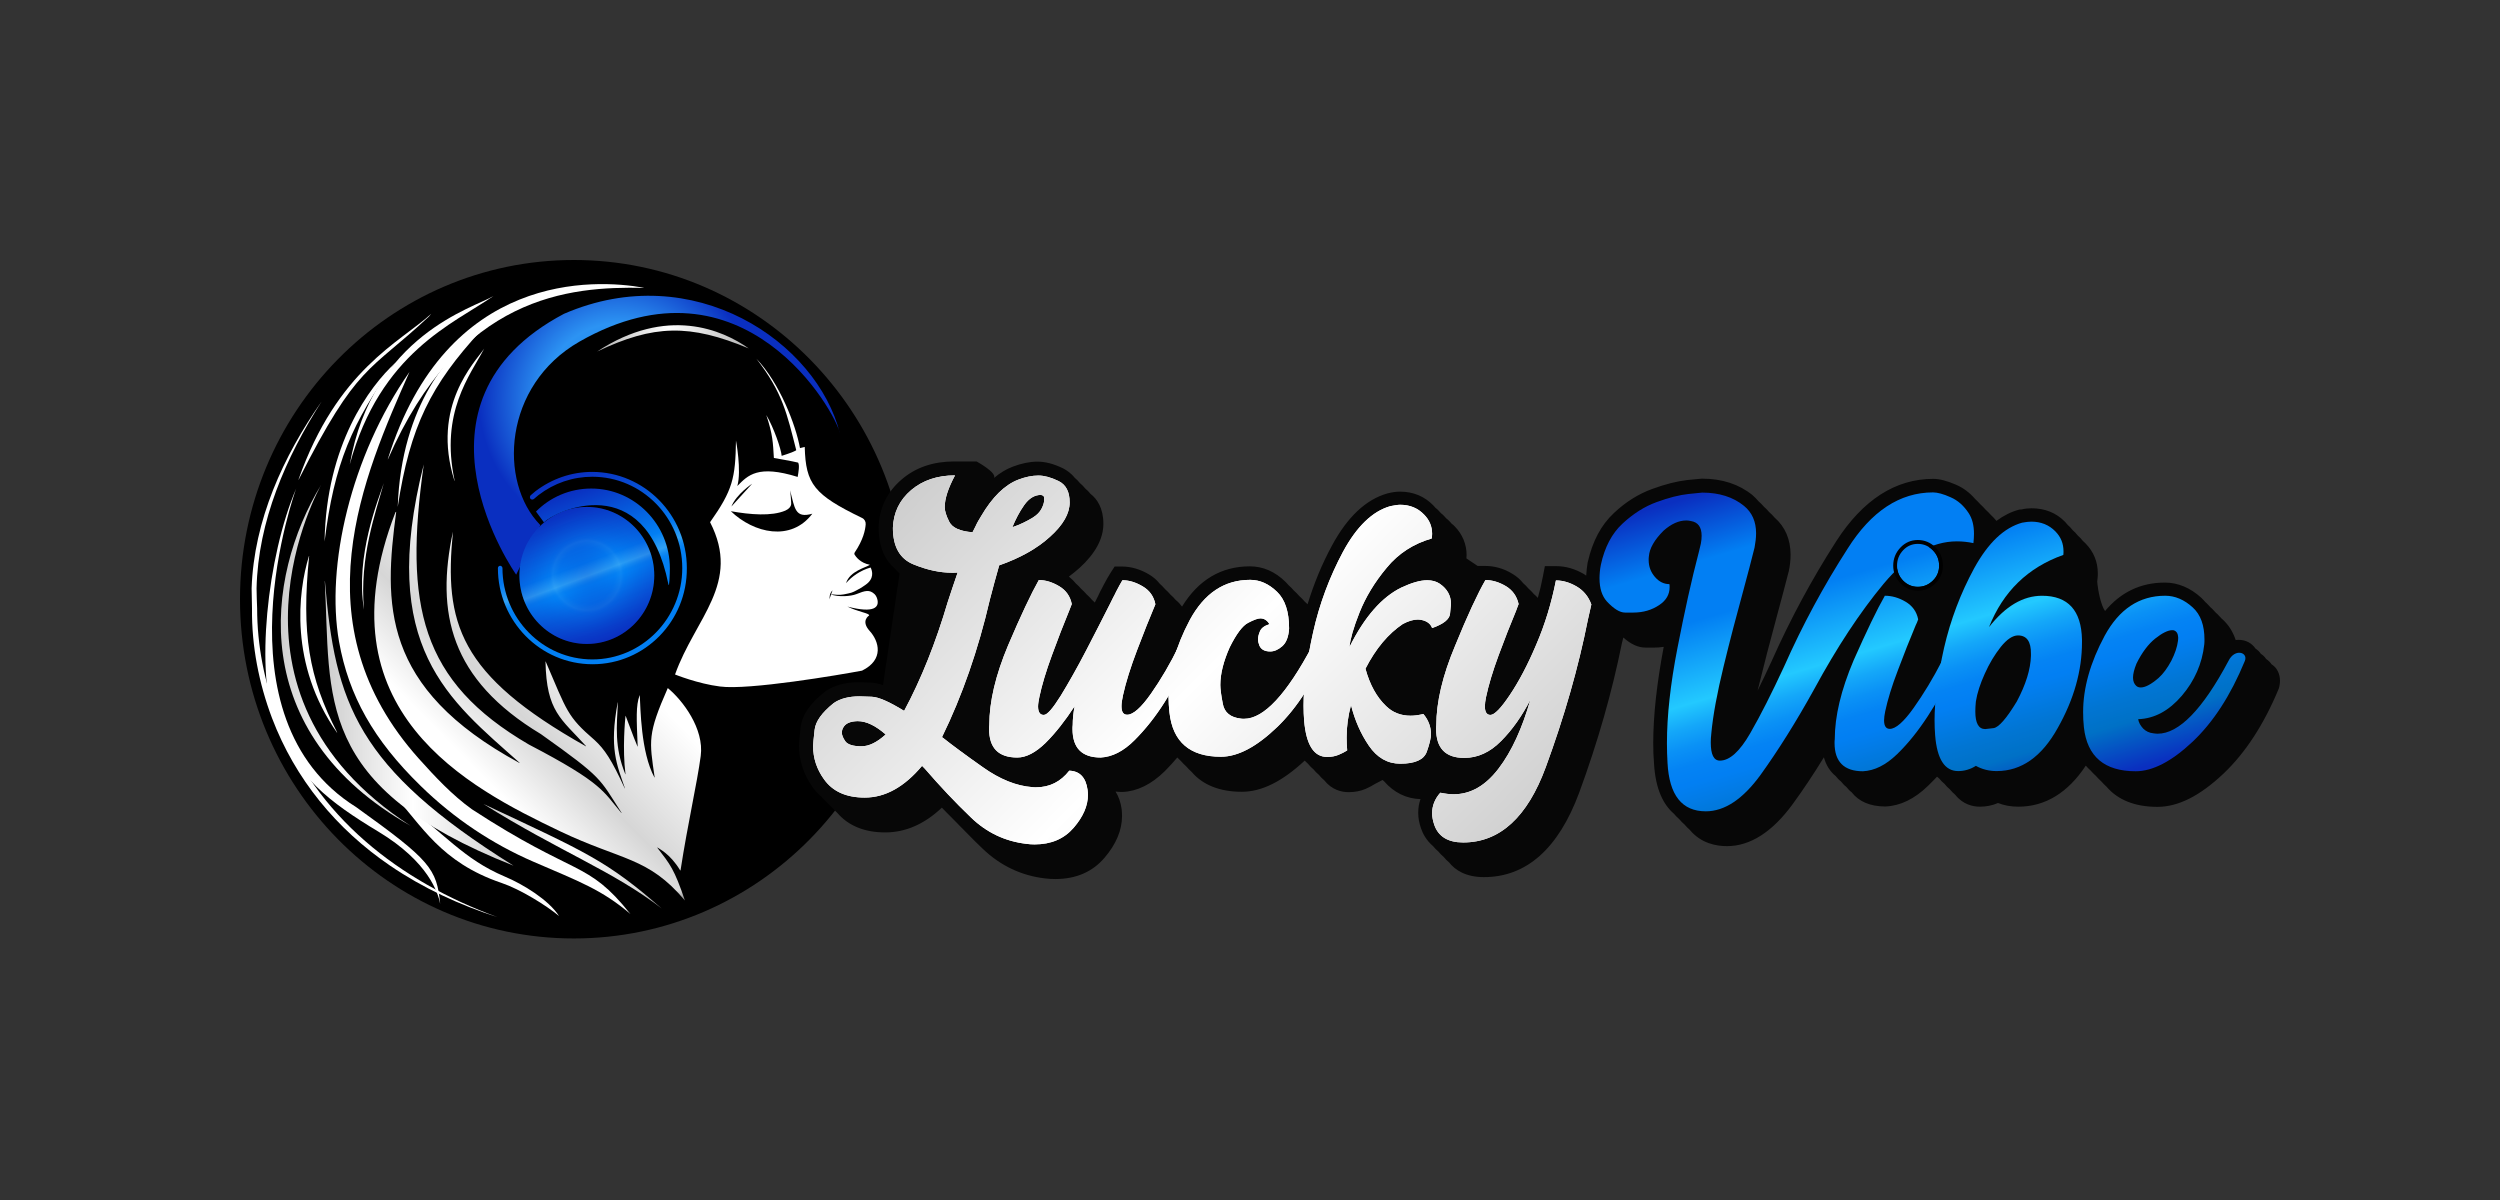 <?xml version="1.0" encoding="UTF-8"?>
<svg xmlns="http://www.w3.org/2000/svg" width="125" height="60" viewBox="0 0 125 60" fill="none">
  <rect x="0" y="0" width="125" height="60" fill="#333333" stroke="none"/>
  <path d="M28.694 46.923C37.914 46.923 45.389 39.329 45.389 29.962C45.389 20.594 37.914 13 28.694 13C19.474 13 12 20.594 12 29.962C12 39.329 19.474 46.923 28.694 46.923Z" fill="black"></path>
  <mask id="mask0_1817_7976" style="mask-type:luminance" maskUnits="userSpaceOnUse" x="12" y="13" width="33" height="34">
    <path d="M28.551 46.274C37.577 46.274 44.893 38.841 44.893 29.671C44.893 20.501 37.577 13.067 28.551 13.067C19.526 13.067 12.21 20.501 12.21 29.671C12.21 38.841 19.526 46.274 28.551 46.274Z" fill="white"></path>
  </mask>
  <g mask="url(#mask0_1817_7976)">
    <path d="M19.809 25.598C19.199 30.175 19.028 34.383 25.97 38.147C25.98 38.147 25.98 38.138 25.98 38.138C22.466 35.003 18.875 32.371 21.189 23.218C20.19 30.281 21.037 34.074 26.446 37.228C30.16 39.163 30.16 39.579 31.065 40.644C31.075 40.653 31.084 40.644 31.075 40.634C29.951 38.902 30.189 38.941 27.046 36.706C22.504 33.968 21.78 30.639 22.647 26.585C22.199 31.152 22.923 33.735 29.294 37.315C29.303 37.315 29.303 37.306 29.303 37.306C28.056 35.932 27.323 35.583 27.275 33.077C27.275 33.068 27.284 33.068 27.284 33.077C28.36 35.574 28.351 35.816 29.732 37.006C30.227 37.46 30.579 37.983 31.236 39.415C31.236 39.425 31.246 39.415 31.246 39.415C30.837 38.215 30.456 37.422 30.884 35.129C30.884 35.119 30.894 35.119 30.894 35.129C30.837 36.299 30.713 37.354 31.265 38.709C31.265 38.718 31.275 38.709 31.275 38.709C31.113 37.441 31.256 35.97 31.275 35.796C31.275 35.786 31.284 35.796 31.284 35.796C31.656 36.803 31.827 37.218 31.875 37.325C31.875 37.335 31.884 37.325 31.884 37.325C31.827 35.922 31.789 35.293 31.979 34.77C31.979 34.761 31.989 34.77 31.989 34.77C32.027 35.39 32.036 37.605 32.722 38.873C32.722 38.883 32.732 38.873 32.732 38.863C32.465 37.025 32.37 36.715 33.389 34.403C34.132 35.013 35.217 36.435 35.036 37.799C34.855 39.163 34.389 41.166 34.027 43.517C34.027 43.527 34.017 43.527 34.008 43.517C33.494 42.666 32.932 42.434 32.875 42.376C32.875 42.376 32.865 42.376 32.865 42.385C33.513 43.227 33.713 43.45 34.246 45.027C32.408 42.84 31.103 43.043 27.98 41.553C23.475 39.396 15.923 35.564 19.771 25.617C19.799 25.588 19.809 25.588 19.809 25.598Z" fill="url(#paint0_linear_1817_7976)"></path>
  </g>
  <mask id="mask1_1817_7976" style="mask-type:luminance" maskUnits="userSpaceOnUse" x="12" y="13" width="33" height="34">
    <path d="M28.551 46.274C37.577 46.274 44.893 38.841 44.893 29.671C44.893 20.501 37.577 13.067 28.551 13.067C19.526 13.067 12.21 20.501 12.21 29.671C12.21 38.841 19.526 46.274 28.551 46.274Z" fill="white"></path>
  </mask>
  <g mask="url(#mask1_1817_7976)">
    <path d="M20.476 18.593C18.181 23.779 14.886 31.181 20.952 37.944C21.761 38.844 22.609 39.754 23.59 40.46C28.856 43.895 29.342 42.975 31.523 45.704C30.085 44.475 28.942 44.069 26.685 43.092C24.599 42.192 22.695 40.915 21.057 39.318C21.047 39.309 21.038 39.299 21.028 39.289C18.676 36.996 17.438 34.79 16.952 32.081C16.285 28.307 17.533 22.811 20.476 18.593Z" fill="white"></path>
  </g>
  <mask id="mask2_1817_7976" style="mask-type:luminance" maskUnits="userSpaceOnUse" x="12" y="13" width="33" height="34">
    <path d="M28.551 46.274C37.577 46.274 44.893 38.841 44.893 29.671C44.893 20.501 37.577 13.067 28.551 13.067C19.526 13.067 12.21 20.501 12.21 29.671C12.21 38.841 19.526 46.274 28.551 46.274Z" fill="white"></path>
  </mask>
  <g mask="url(#mask2_1817_7976)">
    <path d="M33.094 45.433C30.322 43.023 29.361 42.636 24.17 40.198C27.989 42.588 30.665 43.546 33.094 45.433Z" fill="url(#paint1_linear_1817_7976)"></path>
  </g>
  <path d="M16.056 24.243C16.056 24.243 10.181 34.606 20.532 41.292C12.285 36.628 13.247 28.878 16.056 24.243Z" fill="url(#paint2_linear_1817_7976)"></path>
  <path d="M32.179 14.384C29.751 13.948 22.323 13.552 19.39 22.957C19.39 22.966 19.399 22.966 19.399 22.957C22.97 14.761 28.465 14.316 32.179 14.394C32.189 14.403 32.189 14.394 32.179 14.384Z" fill="white"></path>
  <path d="M17.486 23.227C19.01 17.625 22.676 16.183 24.676 14.8C23.676 15.4 18.629 16.745 17.486 23.227Z" fill="white"></path>
  <path d="M24.209 17.431C23.752 18.108 21.542 20.295 22.723 24.04H22.733C21.99 20.605 23.514 18.757 24.209 17.431C24.218 17.431 24.218 17.421 24.209 17.431Z" fill="white"></path>
  <path d="M19.19 24.156C18.933 24.94 17.752 27.775 18.2 30.484C17.962 27.852 18.79 25.608 19.19 24.156Z" fill="white"></path>
  <path d="M15.447 27.804C14.895 29.594 14.467 33.222 16.847 36.628C16.847 36.638 16.857 36.628 16.857 36.619C15.438 33.861 15.067 31.674 15.457 27.804C15.457 27.804 15.447 27.794 15.447 27.804Z" fill="white"></path>
  <path d="M25.075 44.146C26.018 44.465 27.313 45.269 27.951 45.801C27.437 44.998 26.161 44.214 25.237 43.827C23.151 42.937 22.361 41.785 19.723 39.792C21.066 41.234 22.018 43.111 25.075 44.146Z" fill="white"></path>
  <path d="M16.229 27.078C16.705 23.208 17.6 21.108 19.762 18.148C18.485 19.308 16.305 22.25 16.229 27.078Z" fill="white"></path>
  <path d="M19.886 25.346C20.505 21.301 21.552 19.24 24.047 16.531C22.581 17.499 20.067 20.179 19.886 25.346Z" fill="white"></path>
  <path d="M21.561 15.69C19.99 17.122 16.866 18.477 14.923 23.982C14.923 23.992 14.933 23.982 14.933 23.982C17.885 18.148 18.437 18.641 21.437 15.835C21.447 15.825 21.571 15.68 21.561 15.69Z" fill="white"></path>
  <path d="M37.437 17.422C36.132 16.493 33.342 15.284 29.856 17.577C32.694 16.222 34.494 16.193 37.437 17.422Z" fill="url(#paint3_linear_1817_7976)"></path>
  <path d="M25.675 43.284C17.838 38.388 16.752 35.166 16.247 29.061C16.247 29.051 16.238 29.051 16.238 29.061C16.552 34.895 15.657 39.317 25.675 43.284Z" fill="url(#paint4_linear_1817_7976)"></path>
  <path d="M25.809 28.733C25.809 28.733 19.733 20.16 28.199 15.69C34.684 12.884 40.856 17.112 41.998 21.679C41.808 20.625 37.189 12.391 28.971 17.083C25.161 19.26 24.904 24.108 27.018 26.256" fill="url(#paint5_radial_1817_7976)"></path>
  <path d="M29.342 32.197C31.204 32.197 32.713 30.664 32.713 28.772C32.713 26.88 31.204 25.347 29.342 25.347C27.48 25.347 25.971 26.88 25.971 28.772C25.971 30.664 27.48 32.197 29.342 32.197Z" fill="url(#paint6_linear_1817_7976)"></path>
  <path opacity="0.2" d="M29.342 32.197C31.204 32.197 32.713 30.664 32.713 28.772C32.713 26.88 31.204 25.347 29.342 25.347C27.48 25.347 25.971 26.88 25.971 28.772C25.971 30.664 27.48 32.197 29.342 32.197Z" fill="url(#paint7_radial_1817_7976)"></path>
  <path d="M33.418 29.206C33.466 29.458 33.494 28.694 33.494 28.423C33.494 26.217 31.732 24.427 29.561 24.427C28.485 24.427 27.504 24.862 26.799 25.578L27.199 26.12C27.733 25.559 32.256 23.382 33.418 29.206Z" fill="url(#paint8_linear_1817_7976)"></path>
  <path d="M29.628 33.212C27.018 33.212 24.895 31.055 24.895 28.404C24.895 28.336 24.952 28.288 25.009 28.288C25.066 28.288 25.123 28.346 25.123 28.404C25.123 30.919 27.142 32.971 29.618 32.971C32.094 32.971 34.113 30.919 34.113 28.404C34.113 25.888 32.094 23.837 29.618 23.837C28.637 23.837 27.704 24.156 26.923 24.756C26.847 24.814 26.771 24.882 26.694 24.949C26.647 24.988 26.571 24.988 26.523 24.94C26.485 24.891 26.485 24.814 26.532 24.765C26.609 24.698 26.694 24.63 26.771 24.562C27.599 23.933 28.58 23.595 29.609 23.595C32.218 23.595 34.342 25.753 34.342 28.404C34.361 31.064 32.237 33.212 29.628 33.212Z" fill="url(#paint9_linear_1817_7976)"></path>
  <path d="M14.809 24.427C14.809 24.427 10.628 35.883 17.818 40.363C21.513 43.014 21.837 43.43 22.009 45.191C21.904 44.639 21.418 43.091 18.933 41.591C16.399 40.063 14.885 38.863 13.809 36.299C12.733 33.735 13.361 27.803 14.809 24.427Z" fill="white"></path>
  <path d="M16.076 20.082C14.295 22.869 12.904 26.052 12.828 29.419C12.828 29.7 12.847 30.135 12.857 30.425C12.857 32.264 13.219 34.083 13.866 35.795C15.771 40.846 19.99 44.068 24.875 45.858C22.98 45.248 21.151 44.407 19.494 43.275C16.828 41.456 14.761 38.959 13.6 35.902C12.943 34.16 12.581 32.303 12.6 30.435C12.6 30.145 12.581 29.709 12.581 29.419C12.695 26.023 14.161 22.811 16.076 20.082Z" fill="white"></path>
  <path d="M37.818 17.935C38.98 19.144 39.789 21.244 39.999 22.405L40.237 22.347C40.284 24.204 40.703 24.737 43.103 25.898C43.227 25.956 43.294 26.081 43.284 26.217C43.265 26.488 43.17 26.981 42.732 27.63C42.713 27.659 42.713 27.707 42.732 27.736C42.789 27.833 43.018 28.152 43.494 28.239C43.332 28.365 42.484 28.549 42.303 29.158C42.58 28.829 43.018 28.52 43.532 28.375C43.627 28.568 43.713 28.936 43.284 29.236C43.141 29.342 43.018 29.42 42.827 29.516C42.608 29.633 42.58 29.642 42.189 29.72C42.075 29.739 41.961 29.749 41.846 29.739C41.761 29.729 41.665 29.729 41.503 29.71C41.941 29.874 42.56 29.807 42.808 29.71C43.265 29.526 43.475 29.468 43.732 29.71C43.818 29.797 43.865 29.923 43.884 30.049C43.913 30.31 43.779 30.697 42.37 30.329C42.913 30.6 43.484 30.658 43.456 30.774C43.456 30.774 43.018 31.035 43.484 31.548C43.951 32.061 44.218 32.98 43.103 33.532C41.97 33.745 37.428 34.519 35.999 34.325C34.904 34.19 33.752 33.725 33.752 33.725C34.761 30.89 37.075 29.168 35.504 26.11C36.637 24.504 36.77 23.914 36.799 22.027C36.799 22.027 37.085 23.537 36.866 24.301C37.399 23.759 37.894 23.227 39.884 23.846C39.923 23.614 39.989 23.247 39.904 23.13C39.646 23.063 38.694 22.898 38.694 22.898C38.646 22.134 38.646 21.747 38.313 20.75C38.694 21.389 39.056 22.453 39.084 22.792C39.427 22.685 39.865 22.531 39.808 22.492C39.351 20.702 39.132 19.618 37.818 17.935Z" fill="white"></path>
  <path d="M39.503 24.515C39.503 24.515 39.541 24.757 39.56 25.163C39.569 25.337 39.417 25.463 39.265 25.531C38.579 25.821 37.512 25.734 36.541 25.56C37.693 26.663 39.55 27.098 40.617 25.685C39.741 25.937 39.741 25.405 39.503 24.515Z" fill="black"></path>
  <path d="M36.57 25.326L37.608 24.185C37.608 24.185 36.817 24.707 36.57 25.326Z" fill="black"></path>
  <path d="M41.475 29.971C41.484 29.904 41.57 29.681 41.627 29.517C41.456 29.681 41.484 29.894 41.475 29.971Z" fill="black"></path>
  <path d="M113.841 33.474C113.775 33.367 113.68 33.28 113.575 33.212C113.508 33.106 113.413 33.019 113.308 32.951C113.242 32.845 113.147 32.758 113.042 32.69C112.975 32.584 112.879 32.496 112.775 32.429C112.594 32.158 112.29 31.993 111.946 31.993C111.889 31.993 111.842 31.993 111.785 32.003C111.651 31.597 111.442 31.258 111.137 30.977C111.118 30.958 111.099 30.939 111.071 30.919C111.003 30.842 110.937 30.774 110.871 30.706C110.851 30.687 110.832 30.668 110.804 30.648C110.737 30.571 110.67 30.503 110.604 30.436C110.585 30.416 110.566 30.397 110.537 30.377C110.47 30.3 110.404 30.232 110.337 30.165C110.318 30.145 110.299 30.126 110.27 30.107C110.204 30.029 110.137 29.961 110.07 29.894C109.518 29.39 108.899 29.129 108.242 29.129C107.032 29.129 106.032 29.613 105.252 30.552C105.042 30.252 104.899 29.536 104.861 29.081L104.88 28.897C104.89 28.82 104.89 28.733 104.89 28.655C104.89 28.094 104.68 27.581 104.28 27.175C104.233 27.126 104.194 27.088 104.147 27.049C104.109 27.001 104.062 26.952 104.023 26.904C103.976 26.855 103.937 26.817 103.89 26.778C103.851 26.73 103.805 26.681 103.766 26.633C103.719 26.584 103.68 26.546 103.633 26.507C103.594 26.459 103.547 26.41 103.509 26.362C103.462 26.314 103.423 26.275 103.376 26.236C103.337 26.188 103.29 26.14 103.252 26.091C102.804 25.636 102.243 25.414 101.576 25.414C101.404 25.414 101.233 25.433 101.081 25.472H101.042L100.956 25.482C100.556 25.588 100.176 25.781 99.823 26.043C99.737 25.936 99.642 25.84 99.548 25.752C99.462 25.656 99.376 25.569 99.28 25.482C99.195 25.385 99.109 25.298 99.014 25.211C98.928 25.114 98.843 25.027 98.748 24.94C98.481 24.63 98.157 24.388 97.795 24.233C97.347 24.04 96.976 23.943 96.662 23.943C94.776 23.943 93.148 24.988 91.814 27.059C90.595 28.955 89.51 30.968 88.586 33.048C88.348 33.57 88.11 34.064 87.881 34.528C88.196 33.251 88.519 31.993 88.853 30.774C89.072 29.971 89.262 29.245 89.424 28.616L89.434 28.587C89.5 28.287 89.529 27.997 89.529 27.736C89.529 26.971 89.253 26.333 88.729 25.878C88.653 25.781 88.557 25.694 88.462 25.607C88.386 25.511 88.291 25.423 88.196 25.336C88.119 25.24 88.024 25.153 87.929 25.066C87.834 24.959 87.738 24.853 87.624 24.756C86.957 24.214 86.11 23.933 85.11 23.933H85.081L84.367 24.001C83.862 24.059 83.272 24.204 82.615 24.446C81.92 24.698 81.272 25.104 80.682 25.665C80.053 26.256 79.625 27.068 79.396 28.075L79.386 28.104C79.348 28.346 79.32 28.568 79.31 28.781C79.272 28.752 79.234 28.733 79.196 28.703C78.749 28.442 78.282 28.307 77.815 28.307H77.244L77.139 28.849C77.072 29.207 76.987 29.555 76.891 29.894C76.834 29.826 76.758 29.758 76.691 29.7C76.615 29.603 76.52 29.516 76.425 29.429C76.349 29.332 76.253 29.245 76.158 29.158C76.015 28.974 75.834 28.82 75.625 28.694C75.187 28.423 74.72 28.297 74.263 28.297H73.882L73.32 27.92C73.32 27.862 73.33 27.804 73.33 27.755C73.33 27.213 73.12 26.71 72.739 26.323C72.692 26.275 72.635 26.217 72.577 26.178C72.539 26.14 72.511 26.101 72.473 26.062C72.425 26.014 72.368 25.956 72.311 25.917C72.273 25.878 72.244 25.84 72.206 25.801C72.158 25.752 72.101 25.694 72.044 25.656C72.006 25.617 71.977 25.578 71.939 25.54C71.892 25.491 71.835 25.433 71.777 25.394C71.739 25.356 71.711 25.317 71.673 25.278C71.225 24.814 70.663 24.582 69.996 24.582C69.806 24.582 69.606 24.611 69.377 24.669C68.301 24.969 67.368 25.849 66.597 27.281C66.092 28.21 65.692 29.197 65.378 30.213C65.368 30.203 65.368 30.203 65.359 30.194C65.321 30.155 65.273 30.116 65.235 30.078C65.187 30.019 65.14 29.971 65.092 29.923C65.054 29.884 65.006 29.845 64.968 29.806C64.921 29.748 64.873 29.7 64.826 29.652C64.787 29.613 64.74 29.574 64.702 29.536C64.654 29.477 64.606 29.429 64.559 29.381C64.521 29.342 64.473 29.303 64.435 29.265C64.387 29.207 64.34 29.158 64.292 29.11C63.759 28.578 63.149 28.317 62.492 28.317C61.064 28.317 59.921 28.994 59.102 30.329C59.016 30.213 58.911 30.097 58.788 30C58.712 29.903 58.616 29.816 58.521 29.729C58.445 29.632 58.35 29.545 58.254 29.458C58.178 29.361 58.083 29.274 57.988 29.187C57.845 29.003 57.664 28.849 57.454 28.723C57.016 28.462 56.55 28.326 56.093 28.326H55.731L55.531 28.636C55.426 28.8 55.312 29.003 55.178 29.255L55.169 29.274C55.121 29.361 55.083 29.458 55.026 29.545L55.017 29.565L55.007 29.584C54.978 29.652 54.94 29.729 54.902 29.806C54.845 29.913 54.797 30.019 54.74 30.126C54.693 30.078 54.645 30.039 54.597 29.99C54.521 29.894 54.426 29.806 54.331 29.719C54.255 29.623 54.159 29.536 54.064 29.448C53.988 29.352 53.893 29.265 53.797 29.178C53.693 29.052 53.578 28.936 53.445 28.829C53.626 28.694 53.807 28.549 53.969 28.404C54.769 27.678 55.169 26.933 55.169 26.188C55.169 25.394 54.845 24.94 54.531 24.698C54.445 24.591 54.359 24.504 54.264 24.427C54.178 24.32 54.093 24.233 53.998 24.156C53.912 24.049 53.826 23.962 53.731 23.885C53.54 23.643 53.321 23.508 53.16 23.421C52.683 23.188 52.264 23.082 51.874 23.082C51.483 23.082 51.074 23.169 50.636 23.334C50.303 23.459 49.988 23.653 49.693 23.904L49.703 23.895C49.845 23.624 48.826 23.072 48.826 23.072H47.712C46.665 23.072 45.779 23.372 45.084 23.972C44.36 24.591 43.969 25.385 43.931 26.343V26.352V26.362C43.931 27.426 44.303 28.065 44.76 28.442C44.827 28.529 44.903 28.607 44.979 28.674L44.15 34.257C43.931 34.18 43.731 34.141 43.56 34.132C43.093 34.112 42.979 34.112 42.931 34.112C42.255 34.112 41.694 34.267 41.255 34.577L41.246 34.586L41.236 34.596C40.493 35.176 40.093 35.767 40.027 36.396C39.96 36.996 39.951 37.189 39.951 37.286C39.951 38.021 40.179 38.718 40.617 39.337C40.741 39.521 40.894 39.685 41.055 39.821C41.141 39.918 41.227 40.005 41.322 40.092C41.408 40.189 41.493 40.276 41.589 40.363C41.674 40.459 41.76 40.547 41.855 40.634C42.417 41.292 43.227 41.621 44.265 41.621C45.274 41.621 46.227 41.205 47.093 40.382C47.255 40.556 47.426 40.721 47.588 40.885C47.674 40.972 47.769 41.069 47.855 41.156C47.941 41.243 48.026 41.34 48.122 41.427C48.207 41.514 48.303 41.611 48.388 41.698C48.636 41.95 48.883 42.201 49.131 42.433C50.017 43.285 51.074 43.788 52.274 43.923C52.445 43.943 52.607 43.952 52.769 43.952C53.797 43.952 54.626 43.594 55.226 42.888C55.807 42.211 56.102 41.505 56.102 40.798C56.102 40.692 56.093 40.576 56.083 40.459C56.035 40.111 55.931 39.821 55.778 39.579C55.883 39.589 55.988 39.598 56.102 39.598H56.112H56.121C56.855 39.569 57.569 39.221 58.245 38.553C58.454 38.34 58.664 38.118 58.864 37.876C58.921 37.934 58.978 37.992 59.045 38.05C59.13 38.147 59.216 38.234 59.312 38.321C59.397 38.418 59.483 38.505 59.578 38.592C60.14 39.25 60.988 39.589 62.092 39.589C63.083 39.589 64.111 39.076 65.235 38.031C65.292 38.089 65.349 38.147 65.406 38.195C65.492 38.302 65.578 38.389 65.673 38.466C65.759 38.573 65.844 38.66 65.94 38.737C66.025 38.844 66.111 38.931 66.206 39.008C66.597 39.502 67.082 39.608 67.435 39.608C67.749 39.608 68.035 39.55 68.282 39.444C68.473 39.356 68.625 39.279 68.758 39.192L68.778 39.182L69.13 38.998C69.159 39.018 69.178 39.047 69.206 39.066C69.692 39.627 70.32 39.937 71.025 39.956C70.949 40.169 70.911 40.392 70.911 40.634C70.911 40.895 70.958 41.156 71.054 41.427C71.139 41.679 71.32 42.027 71.654 42.307C71.73 42.404 71.816 42.491 71.92 42.578C71.996 42.675 72.082 42.762 72.187 42.849C72.263 42.946 72.349 43.033 72.454 43.12C72.758 43.507 73.292 43.856 74.196 43.856C76.32 43.856 77.92 42.433 78.958 39.637C79.891 37.102 80.606 34.586 81.091 32.177C81.12 32.08 81.139 31.974 81.167 31.877C81.548 32.216 81.91 32.38 82.282 32.38C82.548 32.38 82.691 32.38 82.701 32.38C82.862 32.38 83.024 32.371 83.186 32.342C82.843 34.151 82.662 35.776 82.662 37.15C82.662 37.499 82.672 37.847 82.701 38.176C82.777 39.492 83.186 40.247 83.691 40.682C83.777 40.779 83.862 40.876 83.958 40.953C84.043 41.05 84.129 41.147 84.224 41.224C84.31 41.321 84.396 41.417 84.491 41.495C85.053 42.172 85.815 42.307 86.348 42.307C87.51 42.307 88.615 41.601 89.633 40.208C90.148 39.502 90.672 38.718 91.195 37.866C91.3 38.253 91.5 38.573 91.786 38.805C91.862 38.902 91.948 38.998 92.052 39.076C92.129 39.173 92.214 39.269 92.319 39.347C92.395 39.444 92.481 39.54 92.586 39.618C92.938 40.072 93.51 40.324 94.252 40.324H94.262H94.271C95.014 40.295 95.728 39.947 96.404 39.289C96.557 39.144 96.7 38.989 96.852 38.834C96.881 38.863 96.919 38.892 96.957 38.921C97.043 39.028 97.128 39.114 97.224 39.192C97.309 39.298 97.395 39.386 97.49 39.463C97.576 39.569 97.661 39.656 97.757 39.734C98.147 40.227 98.643 40.334 98.995 40.334C99.309 40.334 99.614 40.276 99.9 40.15C100.214 40.276 100.556 40.334 100.919 40.334C102.261 40.334 103.394 39.637 104.29 38.282C104.366 38.37 104.442 38.447 104.528 38.524C104.613 38.621 104.699 38.708 104.795 38.795C104.88 38.892 104.966 38.979 105.061 39.066C105.147 39.163 105.233 39.25 105.328 39.337C105.89 39.995 106.747 40.343 107.871 40.343C108.908 40.343 109.984 39.802 111.166 38.689C112.27 37.644 113.204 36.212 113.946 34.412C114.041 34.074 114.013 33.745 113.841 33.474Z" fill="#070707"></path>
  <path d="M47.75 23.769C47.407 24.407 47.236 24.939 47.236 25.355C47.236 25.549 47.312 25.791 47.464 26.091C47.617 26.391 48.007 26.565 48.626 26.613L48.769 26.333C48.855 26.139 48.96 25.965 49.055 25.81C49.617 24.852 50.236 24.243 50.921 23.981C51.274 23.846 51.607 23.778 51.921 23.778C52.207 23.778 52.54 23.865 52.921 24.049C53.302 24.233 53.483 24.591 53.483 25.123C53.483 25.675 53.159 26.246 52.502 26.836C51.855 27.426 51.007 27.9 49.959 28.268C49.807 28.81 49.645 29.381 49.493 29.98C48.912 32.486 48.112 34.789 47.093 36.87H47.122C47.607 37.257 48.274 37.75 49.141 38.36C49.998 38.969 50.826 39.298 51.607 39.356C51.674 39.366 51.731 39.366 51.797 39.366C52.483 39.366 53.035 39.085 53.464 38.534C53.988 38.553 54.293 38.872 54.378 39.492C54.388 39.579 54.397 39.656 54.397 39.743C54.397 40.285 54.159 40.837 53.683 41.388C53.207 41.94 52.559 42.22 51.731 42.22C51.588 42.22 51.455 42.211 51.312 42.191C50.255 42.065 49.331 41.63 48.55 40.875C47.76 40.12 46.998 39.308 46.245 38.437C46.198 38.389 46.15 38.34 46.103 38.292C45.217 39.346 44.265 39.879 43.236 39.879C42.303 39.879 41.627 39.569 41.198 38.959C40.836 38.456 40.655 37.905 40.655 37.305C40.655 37.189 40.684 36.918 40.731 36.492C40.779 36.066 41.103 35.621 41.684 35.157C41.998 34.934 42.436 34.818 42.979 34.818C43.036 34.818 43.236 34.828 43.579 34.838C43.922 34.847 44.465 35.089 45.207 35.544C46.065 33.947 46.788 32.128 47.388 30.096C47.55 29.593 47.722 29.1 47.883 28.626C47.788 28.636 47.693 28.636 47.598 28.636C46.998 28.636 46.36 28.5 45.674 28.219C44.988 27.939 44.645 27.329 44.645 26.391C44.674 25.626 44.979 24.997 45.56 24.504C46.131 24.02 46.864 23.769 47.75 23.769ZM42.884 36.057C42.522 36.066 42.284 36.163 42.169 36.366C42.112 36.453 42.093 36.55 42.093 36.637C42.093 36.753 42.15 36.898 42.265 37.063C42.379 37.227 42.655 37.315 43.074 37.315C43.446 37.315 43.846 37.121 44.284 36.724C43.788 36.289 43.322 36.057 42.884 36.057ZM52.045 24.746C51.721 24.746 51.445 24.92 51.207 25.259C50.969 25.597 50.779 25.965 50.617 26.362C50.988 26.236 51.331 26.071 51.645 25.878C51.845 25.752 51.988 25.607 52.074 25.442C52.159 25.278 52.207 25.133 52.207 25.007C52.207 24.997 52.207 24.959 52.207 24.891C52.207 24.804 52.15 24.765 52.045 24.746Z" fill="white"></path>
  <path d="M51.941 29.003C52.283 29.003 52.617 29.109 52.96 29.312C53.302 29.516 53.512 29.816 53.588 30.203C53.55 30.309 53.502 30.416 53.464 30.522C53.179 31.209 52.893 31.954 52.598 32.757C52.303 33.56 52.093 34.257 51.969 34.847C51.931 35.031 51.903 35.195 51.903 35.321C51.903 35.602 51.998 35.747 52.188 35.747C52.36 35.747 52.636 35.428 53.036 34.789C53.426 34.15 53.855 33.396 54.302 32.535C54.75 31.673 55.159 30.87 55.531 30.135C55.569 30.048 55.617 29.97 55.655 29.883C55.712 29.787 55.76 29.68 55.807 29.584C55.931 29.341 56.036 29.158 56.121 29.012C56.464 29.012 56.797 29.119 57.14 29.322C57.483 29.525 57.693 29.825 57.769 30.212C57.483 30.89 57.178 31.654 56.855 32.505C56.531 33.357 56.293 34.112 56.15 34.76C56.102 34.983 56.074 35.166 56.074 35.311C56.074 35.602 56.169 35.737 56.359 35.737C56.655 35.737 57.055 35.389 57.55 34.682C58.045 33.976 58.512 33.183 58.94 32.302H59.75L59.331 33.154C59.054 33.725 58.693 34.373 58.236 35.099C57.778 35.824 57.274 36.463 56.721 37.014C56.169 37.566 55.607 37.846 55.036 37.876C54.093 37.876 53.626 37.401 53.626 36.444C53.626 36.386 53.626 36.318 53.636 36.25C53.636 35.96 53.664 35.65 53.731 35.311C53.255 36.037 52.779 36.647 52.283 37.14C51.788 37.624 51.312 37.876 50.864 37.876C49.922 37.876 49.455 37.401 49.455 36.444C49.455 36.386 49.455 36.318 49.465 36.25C49.465 35.089 49.779 33.754 50.407 32.264C51.045 30.764 51.56 29.68 51.941 29.003Z" fill="white"></path>
  <path d="M62.511 28.993C62.997 28.993 63.445 29.196 63.854 29.593C64.254 29.98 64.454 30.59 64.454 31.412V31.441C64.425 31.848 64.311 32.138 64.111 32.312C63.911 32.486 63.711 32.573 63.511 32.573C63.235 32.573 63.054 32.476 62.968 32.273C62.93 32.176 62.902 32.07 62.902 31.964C62.902 31.857 62.93 31.722 62.997 31.567C63.064 31.402 63.226 31.286 63.473 31.209C63.359 31.015 63.206 30.919 63.016 30.919C62.892 30.919 62.683 30.996 62.407 31.141C62.121 31.286 61.816 31.702 61.483 32.37C61.178 33.057 61.016 33.686 61.016 34.247C61.016 34.431 61.054 34.75 61.14 35.186C61.216 35.621 61.521 35.873 62.045 35.931C62.102 35.94 62.149 35.94 62.207 35.94C63.187 35.94 64.33 34.721 65.625 32.273H66.435C65.74 34.005 64.882 35.37 63.854 36.356C62.826 37.343 61.892 37.837 61.045 37.837C59.502 37.837 58.635 37.102 58.473 35.621C58.445 35.36 58.426 35.099 58.426 34.837C58.426 33.628 58.778 32.341 59.492 30.996C60.216 29.661 61.216 28.993 62.511 28.993Z" fill="white"></path>
  <path d="M70.007 25.239C70.492 25.239 70.892 25.404 71.207 25.733C71.473 26.004 71.606 26.323 71.606 26.691C71.606 26.768 71.597 26.845 71.587 26.923C70.683 27.184 69.921 27.668 69.33 28.393C68.731 29.11 68.283 29.855 67.978 30.619C67.673 31.383 67.511 31.964 67.473 32.351C68.226 30.841 69.092 29.855 70.064 29.38C70.578 29.139 71.007 29.013 71.359 29.013C71.606 29.013 71.816 29.071 71.987 29.187C72.368 29.448 72.549 29.787 72.549 30.203C72.549 30.251 72.53 30.416 72.502 30.687C72.473 30.967 72.178 31.2 71.606 31.403C71.53 31.19 71.349 31.054 71.073 30.996C71.016 30.987 70.949 30.977 70.892 30.977C70.664 30.977 70.416 31.054 70.14 31.2C69.416 31.683 68.788 32.428 68.273 33.435C68.492 34.238 68.835 34.857 69.302 35.302C69.626 35.621 70.035 35.786 70.53 35.786C70.73 35.786 70.94 35.757 71.168 35.699C71.425 36.008 71.549 36.347 71.549 36.705C71.549 36.889 71.483 37.189 71.34 37.585C71.197 37.982 70.759 38.185 70.016 38.185C69.378 38.185 68.854 37.885 68.445 37.286C68.035 36.686 67.74 36.008 67.55 35.254C67.407 35.786 67.331 36.318 67.331 36.87C67.331 37.082 67.34 37.295 67.359 37.518C67.35 37.527 67.34 37.527 67.331 37.537C67.226 37.605 67.092 37.672 66.93 37.74C66.769 37.808 66.578 37.847 66.359 37.847C65.692 37.847 65.312 37.247 65.207 36.037C65.188 35.795 65.178 35.544 65.178 35.283C65.178 34.267 65.34 33.038 65.654 31.625C65.969 30.203 66.473 28.858 67.15 27.59C67.835 26.323 68.626 25.559 69.521 25.307C69.73 25.268 69.883 25.239 70.007 25.239Z" fill="white"></path>
  <path d="M74.272 29.003C74.615 29.003 74.958 29.109 75.301 29.312C75.634 29.516 75.844 29.816 75.93 30.203C75.891 30.309 75.844 30.416 75.806 30.532C75.52 31.219 75.225 31.964 74.93 32.767C74.634 33.57 74.425 34.266 74.301 34.857C74.263 35.041 74.244 35.195 74.244 35.321C74.244 35.602 74.339 35.747 74.52 35.747C74.72 35.747 75.044 35.418 75.491 34.75C75.939 34.083 76.387 33.241 76.815 32.225C77.253 31.209 77.577 30.135 77.796 29.022C78.148 29.022 78.501 29.129 78.844 29.332C79.186 29.535 79.425 29.835 79.567 30.222C79.51 30.464 79.453 30.715 79.396 30.977C78.92 33.376 78.215 35.834 77.291 38.35C76.368 40.865 74.987 42.123 73.158 42.123C72.396 42.123 71.911 41.823 71.711 41.233C71.644 41.03 71.606 40.846 71.606 40.662C71.606 40.294 71.739 39.946 72.016 39.636C72.254 39.685 72.473 39.714 72.682 39.714C73.53 39.714 74.272 39.288 74.93 38.427C75.587 37.566 76.11 36.414 76.52 34.983C76.101 35.795 75.615 36.492 75.053 37.053C74.501 37.614 73.882 37.895 73.215 37.895C72.272 37.895 71.806 37.411 71.806 36.444C71.806 36.386 71.806 36.327 71.815 36.269C71.815 35.108 72.13 33.773 72.758 32.283C73.377 30.764 73.882 29.68 74.272 29.003Z" fill="white"></path>
  <path d="M47.75 23.769C47.407 24.407 47.236 24.939 47.236 25.355C47.236 25.549 47.312 25.791 47.464 26.091C47.617 26.391 48.007 26.565 48.626 26.613L48.769 26.333C48.855 26.139 48.96 25.965 49.055 25.81C49.617 24.852 50.236 24.243 50.921 23.981C51.274 23.846 51.607 23.778 51.921 23.778C52.207 23.778 52.54 23.865 52.921 24.049C53.302 24.233 53.483 24.591 53.483 25.123C53.483 25.675 53.159 26.246 52.502 26.836C51.855 27.426 51.007 27.9 49.959 28.268C49.807 28.81 49.645 29.381 49.493 29.98C48.912 32.486 48.112 34.789 47.093 36.87H47.122C47.607 37.257 48.274 37.75 49.141 38.36C49.998 38.969 50.826 39.298 51.607 39.356C51.674 39.366 51.731 39.366 51.797 39.366C52.483 39.366 53.035 39.085 53.464 38.534C53.988 38.553 54.293 38.872 54.378 39.492C54.388 39.579 54.397 39.656 54.397 39.743C54.397 40.285 54.159 40.837 53.683 41.388C53.207 41.94 52.559 42.22 51.731 42.22C51.588 42.22 51.455 42.211 51.312 42.191C50.255 42.065 49.331 41.63 48.55 40.875C47.76 40.12 46.998 39.308 46.245 38.437C46.198 38.389 46.15 38.34 46.103 38.292C45.217 39.346 44.265 39.879 43.236 39.879C42.303 39.879 41.627 39.569 41.198 38.959C40.836 38.456 40.655 37.905 40.655 37.305C40.655 37.189 40.684 36.918 40.731 36.492C40.779 36.066 41.103 35.621 41.684 35.157C41.998 34.934 42.436 34.818 42.979 34.818C43.036 34.818 43.236 34.828 43.579 34.838C43.922 34.847 44.465 35.089 45.207 35.544C46.065 33.947 46.788 32.128 47.388 30.096C47.55 29.593 47.722 29.1 47.883 28.626C47.788 28.636 47.693 28.636 47.598 28.636C46.998 28.636 46.36 28.5 45.674 28.219C44.988 27.939 44.645 27.329 44.645 26.391C44.674 25.626 44.979 24.997 45.56 24.504C46.131 24.02 46.864 23.769 47.75 23.769ZM42.884 36.057C42.522 36.066 42.284 36.163 42.169 36.366C42.112 36.453 42.093 36.55 42.093 36.637C42.093 36.753 42.15 36.898 42.265 37.063C42.379 37.227 42.655 37.315 43.074 37.315C43.446 37.315 43.846 37.121 44.284 36.724C43.788 36.289 43.322 36.057 42.884 36.057ZM52.045 24.746C51.721 24.746 51.445 24.92 51.207 25.259C50.969 25.597 50.779 25.965 50.617 26.362C50.988 26.236 51.331 26.071 51.645 25.878C51.845 25.752 51.988 25.607 52.074 25.442C52.159 25.278 52.207 25.133 52.207 25.007C52.207 24.997 52.207 24.959 52.207 24.891C52.207 24.804 52.15 24.765 52.045 24.746Z" fill="url(#paint10_linear_1817_7976)"></path>
  <path d="M51.941 29.003C52.283 29.003 52.617 29.109 52.96 29.312C53.302 29.516 53.512 29.816 53.588 30.203C53.55 30.309 53.502 30.416 53.464 30.522C53.179 31.209 52.893 31.954 52.598 32.757C52.303 33.56 52.093 34.257 51.969 34.847C51.931 35.031 51.903 35.195 51.903 35.321C51.903 35.602 51.998 35.747 52.188 35.747C52.36 35.747 52.636 35.428 53.036 34.789C53.426 34.15 53.855 33.396 54.302 32.535C54.75 31.673 55.159 30.87 55.531 30.135C55.569 30.048 55.617 29.97 55.655 29.883C55.712 29.787 55.76 29.68 55.807 29.584C55.931 29.341 56.036 29.158 56.121 29.012C56.464 29.012 56.797 29.119 57.14 29.322C57.483 29.525 57.693 29.825 57.769 30.212C57.483 30.89 57.178 31.654 56.855 32.505C56.531 33.357 56.293 34.112 56.15 34.76C56.102 34.983 56.074 35.166 56.074 35.311C56.074 35.602 56.169 35.737 56.359 35.737C56.655 35.737 57.055 35.389 57.55 34.682C58.045 33.976 58.512 33.183 58.94 32.302H59.75L59.331 33.154C59.054 33.725 58.693 34.373 58.236 35.099C57.778 35.824 57.274 36.463 56.721 37.014C56.169 37.566 55.607 37.846 55.036 37.876C54.093 37.876 53.626 37.401 53.626 36.444C53.626 36.386 53.626 36.318 53.636 36.25C53.636 35.96 53.664 35.65 53.731 35.311C53.255 36.037 52.779 36.647 52.283 37.14C51.788 37.624 51.312 37.876 50.864 37.876C49.922 37.876 49.455 37.401 49.455 36.444C49.455 36.386 49.455 36.318 49.465 36.25C49.465 35.089 49.779 33.754 50.407 32.264C51.045 30.764 51.56 29.68 51.941 29.003Z" fill="url(#paint11_linear_1817_7976)"></path>
  <path d="M62.511 28.993C62.997 28.993 63.445 29.196 63.854 29.593C64.254 29.98 64.454 30.59 64.454 31.412V31.441C64.425 31.848 64.311 32.138 64.111 32.312C63.911 32.486 63.711 32.573 63.511 32.573C63.235 32.573 63.054 32.476 62.968 32.273C62.93 32.176 62.902 32.07 62.902 31.964C62.902 31.857 62.93 31.722 62.997 31.567C63.064 31.402 63.226 31.286 63.473 31.209C63.359 31.015 63.206 30.919 63.016 30.919C62.892 30.919 62.683 30.996 62.407 31.141C62.121 31.286 61.816 31.702 61.483 32.37C61.178 33.057 61.016 33.686 61.016 34.247C61.016 34.431 61.054 34.75 61.14 35.186C61.216 35.621 61.521 35.873 62.045 35.931C62.102 35.94 62.149 35.94 62.207 35.94C63.187 35.94 64.33 34.721 65.625 32.273H66.435C65.74 34.005 64.882 35.37 63.854 36.356C62.826 37.343 61.892 37.837 61.045 37.837C59.502 37.837 58.635 37.102 58.473 35.621C58.445 35.36 58.426 35.099 58.426 34.837C58.426 33.628 58.778 32.341 59.492 30.996C60.216 29.661 61.216 28.993 62.511 28.993Z" fill="url(#paint12_linear_1817_7976)"></path>
  <path d="M70.007 25.239C70.492 25.239 70.892 25.404 71.207 25.733C71.473 26.004 71.606 26.323 71.606 26.691C71.606 26.768 71.597 26.845 71.587 26.923C70.683 27.184 69.921 27.668 69.33 28.393C68.731 29.11 68.283 29.855 67.978 30.619C67.673 31.383 67.511 31.964 67.473 32.351C68.226 30.841 69.092 29.855 70.064 29.38C70.578 29.139 71.007 29.013 71.359 29.013C71.606 29.013 71.816 29.071 71.987 29.187C72.368 29.448 72.549 29.787 72.549 30.203C72.549 30.251 72.53 30.416 72.502 30.687C72.473 30.967 72.178 31.2 71.606 31.403C71.53 31.19 71.349 31.054 71.073 30.996C71.016 30.987 70.949 30.977 70.892 30.977C70.664 30.977 70.416 31.054 70.14 31.2C69.416 31.683 68.788 32.428 68.273 33.435C68.492 34.238 68.835 34.857 69.302 35.302C69.626 35.621 70.035 35.786 70.53 35.786C70.73 35.786 70.94 35.757 71.168 35.699C71.425 36.008 71.549 36.347 71.549 36.705C71.549 36.889 71.483 37.189 71.34 37.585C71.197 37.982 70.759 38.185 70.016 38.185C69.378 38.185 68.854 37.885 68.445 37.286C68.035 36.686 67.74 36.008 67.55 35.254C67.407 35.786 67.331 36.318 67.331 36.87C67.331 37.082 67.34 37.295 67.359 37.518C67.35 37.527 67.34 37.527 67.331 37.537C67.226 37.605 67.092 37.672 66.93 37.74C66.769 37.808 66.578 37.847 66.359 37.847C65.692 37.847 65.312 37.247 65.207 36.037C65.188 35.795 65.178 35.544 65.178 35.283C65.178 34.267 65.34 33.038 65.654 31.625C65.969 30.203 66.473 28.858 67.15 27.59C67.835 26.323 68.626 25.559 69.521 25.307C69.73 25.268 69.883 25.239 70.007 25.239Z" fill="url(#paint13_linear_1817_7976)"></path>
  <path d="M74.272 29.003C74.615 29.003 74.958 29.109 75.301 29.312C75.634 29.516 75.844 29.816 75.93 30.203C75.891 30.309 75.844 30.416 75.806 30.532C75.52 31.219 75.225 31.964 74.93 32.767C74.634 33.57 74.425 34.266 74.301 34.857C74.263 35.041 74.244 35.195 74.244 35.321C74.244 35.602 74.339 35.747 74.52 35.747C74.72 35.747 75.044 35.418 75.491 34.75C75.939 34.083 76.387 33.241 76.815 32.225C77.253 31.209 77.577 30.135 77.796 29.022C78.148 29.022 78.501 29.129 78.844 29.332C79.186 29.535 79.425 29.835 79.567 30.222C79.51 30.464 79.453 30.715 79.396 30.977C78.92 33.376 78.215 35.834 77.291 38.35C76.368 40.865 74.987 42.123 73.158 42.123C72.396 42.123 71.911 41.823 71.711 41.233C71.644 41.03 71.606 40.846 71.606 40.662C71.606 40.294 71.739 39.946 72.016 39.636C72.254 39.685 72.473 39.714 72.682 39.714C73.53 39.714 74.272 39.288 74.93 38.427C75.587 37.566 76.11 36.414 76.52 34.983C76.101 35.795 75.615 36.492 75.053 37.053C74.501 37.614 73.882 37.895 73.215 37.895C72.272 37.895 71.806 37.411 71.806 36.444C71.806 36.386 71.806 36.327 71.815 36.269C71.815 35.108 72.13 33.773 72.758 32.283C73.377 30.764 73.882 29.68 74.272 29.003Z" fill="url(#paint14_linear_1817_7976)"></path>
  <path d="M96.651 24.62C96.87 24.62 97.165 24.698 97.528 24.862C97.89 25.017 98.194 25.288 98.432 25.655C98.613 25.926 98.699 26.275 98.699 26.691C98.699 26.836 98.689 26.991 98.67 27.155C98.394 27.097 98.118 27.068 97.842 27.068C96.575 27.068 95.356 27.784 94.175 29.197C92.994 30.619 91.842 32.37 90.709 34.46C89.804 36.096 88.909 37.518 88.033 38.737C87.147 39.956 86.233 40.566 85.29 40.566C84.1 40.566 83.462 39.763 83.376 38.147C83.357 37.828 83.347 37.498 83.347 37.16C83.347 35.795 83.519 34.218 83.871 32.409C84.223 30.6 84.576 28.994 84.947 27.581C84.976 27.445 85.014 27.31 85.042 27.184C85.071 27.039 85.081 26.904 85.081 26.788C85.081 26.352 84.9 26.11 84.547 26.052C84.471 26.033 84.395 26.023 84.319 26.023C83.938 26.023 83.557 26.197 83.176 26.536C82.719 26.991 82.471 27.426 82.443 27.823C82.433 27.881 82.433 27.939 82.433 27.997C82.433 28.326 82.538 28.607 82.747 28.848C82.957 29.09 83.195 29.206 83.471 29.206C83.481 29.265 83.481 29.313 83.481 29.361C83.481 29.719 83.309 30.019 82.976 30.242C82.595 30.503 82.157 30.629 81.662 30.629C81.652 30.629 81.509 30.629 81.252 30.629C80.986 30.629 80.681 30.435 80.338 30.067C80.1 29.797 79.976 29.419 79.976 28.916C79.976 28.713 79.995 28.481 80.043 28.239C80.233 27.358 80.595 26.671 81.128 26.178C81.662 25.684 82.224 25.326 82.833 25.104C83.442 24.881 83.976 24.746 84.433 24.698L85.109 24.63C85.957 24.63 86.661 24.852 87.204 25.297C87.604 25.626 87.804 26.081 87.804 26.662C87.804 26.884 87.776 27.116 87.728 27.378C87.576 27.997 87.385 28.713 87.166 29.526C86.823 30.774 86.49 32.041 86.176 33.338C85.861 34.635 85.652 35.747 85.566 36.666C85.547 36.84 85.538 36.986 85.538 37.121C85.538 37.731 85.69 38.031 85.995 38.031C86.48 38.031 86.985 37.576 87.509 36.666C88.033 35.757 88.595 34.644 89.204 33.328C90.118 31.267 91.175 29.303 92.385 27.426C93.566 25.559 94.994 24.62 96.651 24.62Z" fill="url(#paint15_linear_1817_7976)"></path>
  <path d="M94.242 29.787C94.594 29.787 94.937 29.884 95.28 30.087C95.623 30.291 95.832 30.581 95.909 30.968C95.871 31.074 95.832 31.181 95.775 31.287C95.49 31.974 95.195 32.709 94.899 33.503C94.594 34.296 94.385 34.983 94.261 35.564C94.223 35.748 94.204 35.893 94.204 36.019C94.204 36.299 94.299 36.444 94.49 36.444C94.785 36.444 95.185 36.096 95.68 35.399C96.175 34.703 96.651 33.919 97.099 33.048H97.918L97.499 33.89C97.223 34.451 96.852 35.09 96.385 35.815C95.918 36.531 95.413 37.17 94.852 37.712C94.29 38.254 93.728 38.534 93.147 38.563C92.204 38.563 91.728 38.089 91.728 37.151C91.728 37.093 91.728 37.025 91.738 36.967C91.738 35.815 92.052 34.499 92.68 33.019C93.337 31.539 93.852 30.465 94.242 29.787ZM95.89 27.194C96.185 27.194 96.433 27.301 96.642 27.514C96.852 27.726 96.956 27.978 96.956 28.288C96.956 28.578 96.852 28.829 96.642 29.033C96.433 29.236 96.185 29.342 95.89 29.342C95.604 29.342 95.356 29.236 95.156 29.033C94.956 28.829 94.852 28.578 94.852 28.288C94.852 27.978 94.956 27.726 95.156 27.514C95.356 27.301 95.604 27.194 95.89 27.194Z" fill="url(#paint16_linear_1817_7976)"></path>
  <path d="M95.89 27.194C96.185 27.194 96.432 27.3 96.642 27.513C96.851 27.726 96.956 27.977 96.956 28.287C96.956 28.577 96.851 28.829 96.642 29.032C96.432 29.235 96.185 29.341 95.89 29.341C95.604 29.341 95.356 29.235 95.156 29.032C94.956 28.829 94.852 28.577 94.852 28.287C94.852 27.977 94.956 27.726 95.156 27.513C95.356 27.3 95.604 27.194 95.89 27.194ZM95.89 27C95.556 27 95.261 27.126 95.023 27.377C94.785 27.629 94.661 27.929 94.661 28.287C94.661 28.626 94.785 28.925 95.023 29.167C95.261 29.409 95.556 29.535 95.89 29.535C96.232 29.535 96.537 29.409 96.775 29.167C97.023 28.925 97.147 28.626 97.147 28.287C97.147 27.929 97.023 27.619 96.785 27.377C96.528 27.126 96.232 27 95.89 27Z" fill="black"></path>
  <path d="M101.566 26.082C102.052 26.082 102.452 26.247 102.766 26.566C103.042 26.846 103.175 27.175 103.175 27.562C103.175 27.62 103.175 27.678 103.166 27.746C101.395 28.375 100.156 29.575 99.451 31.355C100.271 30.31 101.147 29.788 102.099 29.788C103.404 29.788 104.07 30.523 104.099 31.984V32.12C104.099 33.532 103.699 34.964 102.889 36.396C102.089 37.838 101.07 38.554 99.833 38.554C99.451 38.554 99.109 38.467 98.794 38.293C98.518 38.467 98.223 38.554 97.909 38.554C97.233 38.554 96.852 37.954 96.757 36.764C96.738 36.522 96.728 36.27 96.728 36.009C96.728 35.003 96.89 33.794 97.204 32.391C97.528 30.988 98.032 29.652 98.718 28.395C99.414 27.137 100.204 26.382 101.118 26.13C101.138 26.13 101.166 26.13 101.185 26.121C101.309 26.101 101.432 26.082 101.566 26.082ZM100.899 31.771C100.633 31.771 100.347 31.965 100.042 32.342C99.737 32.729 99.471 33.165 99.242 33.678C99.014 34.181 98.861 34.645 98.794 35.071C98.775 35.255 98.766 35.429 98.766 35.574C98.766 36.154 98.928 36.454 99.261 36.454C99.29 36.454 99.433 36.435 99.68 36.406C99.937 36.367 100.328 35.922 100.842 35.071C101.29 34.229 101.527 33.474 101.547 32.797V32.691C101.556 32.081 101.338 31.771 100.899 31.771Z" fill="url(#paint17_linear_1817_7976)"></path>
  <path d="M108.261 29.787C108.747 29.787 109.213 29.981 109.642 30.377C110.032 30.735 110.223 31.267 110.223 31.974C110.223 32.051 110.223 32.138 110.214 32.216C110.109 33.183 109.727 34.044 109.09 34.789C108.442 35.544 107.718 35.931 106.909 35.96C106.937 36.134 107.023 36.279 107.156 36.425C107.29 36.56 107.461 36.647 107.671 36.666C107.737 36.676 107.813 36.686 107.88 36.686C108.947 36.686 110.128 35.476 111.423 33.048C111.737 32.4 112.422 32.612 112.242 33.048C111.537 34.76 110.671 36.105 109.623 37.092C108.585 38.069 107.633 38.563 106.785 38.563C105.223 38.563 104.356 37.828 104.195 36.367C104.166 36.105 104.156 35.854 104.156 35.602C104.156 34.393 104.518 33.116 105.232 31.79C105.957 30.455 106.966 29.787 108.261 29.787ZM108.699 31.519C108.67 31.509 108.642 31.509 108.613 31.509C108.404 31.509 108.118 31.645 107.765 31.925C107.413 32.206 107.099 32.622 106.823 33.183C106.709 33.464 106.651 33.696 106.651 33.88C106.651 34.064 106.709 34.199 106.814 34.296C106.88 34.354 106.956 34.373 107.042 34.373C107.261 34.373 107.556 34.219 107.928 33.899C108.165 33.687 108.375 33.396 108.566 33.038C108.747 32.68 108.861 32.351 108.899 32.042C108.909 31.974 108.909 31.916 108.909 31.867C108.899 31.683 108.832 31.567 108.699 31.519Z" fill="url(#paint18_linear_1817_7976)"></path>
  <defs>
    <linearGradient id="paint0_linear_1817_7976" x1="23.037" y1="38.871" x2="29.933" y2="32.084" gradientUnits="userSpaceOnUse">
      <stop offset="0.084" stop-color="white"></stop>
      <stop offset="0.447" stop-color="#D6D6D6"></stop>
      <stop offset="1" stop-color="white"></stop>
    </linearGradient>
    <linearGradient id="paint1_linear_1817_7976" x1="24.168" y1="42.814" x2="33.092" y2="42.814" gradientUnits="userSpaceOnUse">
      <stop stop-color="#CECECE"></stop>
      <stop offset="0.469" stop-color="white"></stop>
      <stop offset="1" stop-color="#CECECE"></stop>
    </linearGradient>
    <linearGradient id="paint2_linear_1817_7976" x1="13.905" y1="32.403" x2="21.193" y2="32.988" gradientUnits="userSpaceOnUse">
      <stop stop-color="#CECECE"></stop>
      <stop offset="0.469" stop-color="white"></stop>
      <stop offset="1" stop-color="#CECECE"></stop>
    </linearGradient>
    <linearGradient id="paint3_linear_1817_7976" x1="29.862" y1="16.978" x2="37.441" y2="17.137" gradientUnits="userSpaceOnUse">
      <stop stop-color="#B5B5B5"></stop>
      <stop offset="0.469" stop-color="white"></stop>
      <stop offset="1" stop-color="#B5B5B5"></stop>
    </linearGradient>
    <linearGradient id="paint4_linear_1817_7976" x1="16.228" y1="36.171" x2="25.672" y2="36.171" gradientUnits="userSpaceOnUse">
      <stop stop-color="#CECECE"></stop>
      <stop offset="0.469" stop-color="white"></stop>
      <stop offset="1" stop-color="#CECECE"></stop>
    </linearGradient>
    <radialGradient id="paint5_radial_1817_7976" cx="0" cy="0" r="1" gradientUnits="userSpaceOnUse" gradientTransform="translate(30.89 19.972) scale(6.941 7.052)">
      <stop stop-color="#027FF3"></stop>
      <stop offset="0.541" stop-color="#2C93F3"></stop>
      <stop offset="1" stop-color="#0A2FC0"></stop>
    </radialGradient>
    <linearGradient id="paint6_linear_1817_7976" x1="28.19" y1="25.55" x2="30.566" y2="31.974" gradientUnits="userSpaceOnUse">
      <stop stop-color="#0A2FC0"></stop>
      <stop offset="0.412" stop-color="#0377EE"></stop>
      <stop offset="0.506" stop-color="#31A1F4"></stop>
      <stop offset="0.512" stop-color="#2A9CF4"></stop>
      <stop offset="0.534" stop-color="#148CF3"></stop>
      <stop offset="0.555" stop-color="#0682F3"></stop>
      <stop offset="0.574" stop-color="#027FF3"></stop>
      <stop offset="0.736" stop-color="#065BDC"></stop>
      <stop offset="0.906" stop-color="#093BC8"></stop>
      <stop offset="1" stop-color="#0A2FC0"></stop>
    </linearGradient>
    <radialGradient id="paint7_radial_1817_7976" cx="0" cy="0" r="1" gradientUnits="userSpaceOnUse" gradientTransform="translate(29.345 28.774) scale(3.376 3.43)">
      <stop stop-color="#0A2FC0"></stop>
      <stop offset="0.412" stop-color="#0377EE"></stop>
      <stop offset="0.506" stop-color="#31A1F4"></stop>
      <stop offset="0.512" stop-color="#2A9CF4"></stop>
      <stop offset="0.534" stop-color="#148CF3"></stop>
      <stop offset="0.555" stop-color="#0682F3"></stop>
      <stop offset="0.574" stop-color="#027FF3"></stop>
      <stop offset="0.736" stop-color="#065BDC"></stop>
      <stop offset="0.906" stop-color="#093BC8"></stop>
      <stop offset="1" stop-color="#0A2FC0"></stop>
    </radialGradient>
    <linearGradient id="paint8_linear_1817_7976" x1="29.294" y1="24.272" x2="32.222" y2="32.19" gradientUnits="userSpaceOnUse">
      <stop stop-color="#0A2FC0"></stop>
      <stop offset="0.412" stop-color="#027FF3"></stop>
      <stop offset="0.506" stop-color="#31A1F4"></stop>
      <stop offset="0.512" stop-color="#2A9CF4"></stop>
      <stop offset="0.534" stop-color="#148CF3"></stop>
      <stop offset="0.555" stop-color="#0682F3"></stop>
      <stop offset="0.574" stop-color="#027FF3"></stop>
      <stop offset="1" stop-color="#027FF3"></stop>
    </linearGradient>
    <linearGradient id="paint9_linear_1817_7976" x1="28.013" y1="23.895" x2="31.341" y2="32.893" gradientUnits="userSpaceOnUse">
      <stop stop-color="#0A2FC0"></stop>
      <stop offset="0.412" stop-color="#0377EE"></stop>
      <stop offset="0.506" stop-color="#31A1F4"></stop>
      <stop offset="0.512" stop-color="#2A9CF4"></stop>
      <stop offset="0.534" stop-color="#148CF3"></stop>
      <stop offset="0.555" stop-color="#0682F3"></stop>
      <stop offset="0.574" stop-color="#027FF3"></stop>
      <stop offset="1" stop-color="#027FF3"></stop>
    </linearGradient>
    <linearGradient id="paint10_linear_1817_7976" x1="42.744" y1="27.11" x2="67.287" y2="51.266" gradientUnits="userSpaceOnUse">
      <stop stop-color="#CECECE"></stop>
      <stop offset="0.497" stop-color="white"></stop>
      <stop offset="1" stop-color="#CECECE"></stop>
    </linearGradient>
    <linearGradient id="paint11_linear_1817_7976" x1="45.031" y1="24.786" x2="69.574" y2="48.942" gradientUnits="userSpaceOnUse">
      <stop stop-color="#CECECE"></stop>
      <stop offset="0.497" stop-color="white"></stop>
      <stop offset="1" stop-color="#CECECE"></stop>
    </linearGradient>
    <linearGradient id="paint12_linear_1817_7976" x1="49.026" y1="20.727" x2="73.569" y2="44.883" gradientUnits="userSpaceOnUse">
      <stop stop-color="#CECECE"></stop>
      <stop offset="0.497" stop-color="white"></stop>
      <stop offset="1" stop-color="#CECECE"></stop>
    </linearGradient>
    <linearGradient id="paint13_linear_1817_7976" x1="53.37" y1="16.315" x2="77.913" y2="40.471" gradientUnits="userSpaceOnUse">
      <stop stop-color="#CECECE"></stop>
      <stop offset="0.497" stop-color="white"></stop>
      <stop offset="1" stop-color="#CECECE"></stop>
    </linearGradient>
    <linearGradient id="paint14_linear_1817_7976" x1="54.97" y1="14.688" x2="79.513" y2="38.844" gradientUnits="userSpaceOnUse">
      <stop stop-color="#CECECE"></stop>
      <stop offset="0.497" stop-color="white"></stop>
      <stop offset="1" stop-color="#CECECE"></stop>
    </linearGradient>
    <linearGradient id="paint15_linear_1817_7976" x1="88.167" y1="23.771" x2="93.699" y2="42.365" gradientUnits="userSpaceOnUse">
      <stop stop-color="#0A2FC0"></stop>
      <stop offset="0.165" stop-color="#027FF3"></stop>
      <stop offset="0.309" stop-color="#027FF3"></stop>
      <stop offset="0.51" stop-color="#23C9FF"></stop>
      <stop offset="0.516" stop-color="#21C5FE"></stop>
      <stop offset="0.567" stop-color="#14A7F9"></stop>
      <stop offset="0.617" stop-color="#0A91F6"></stop>
      <stop offset="0.664" stop-color="#0483F4"></stop>
      <stop offset="0.708" stop-color="#027FF3"></stop>
      <stop offset="0.712" stop-color="#027FF2"></stop>
      <stop offset="0.818" stop-color="#0175D2"></stop>
      <stop offset="0.877" stop-color="#0071C6"></stop>
      <stop offset="1" stop-color="#0A2FC0"></stop>
    </linearGradient>
    <linearGradient id="paint16_linear_1817_7976" x1="91.47" y1="22.789" x2="97.001" y2="41.383" gradientUnits="userSpaceOnUse">
      <stop stop-color="#0A2FC0"></stop>
      <stop offset="0.165" stop-color="#027FF3"></stop>
      <stop offset="0.309" stop-color="#027FF3"></stop>
      <stop offset="0.51" stop-color="#23C9FF"></stop>
      <stop offset="0.516" stop-color="#21C5FE"></stop>
      <stop offset="0.567" stop-color="#14A7F9"></stop>
      <stop offset="0.617" stop-color="#0A91F6"></stop>
      <stop offset="0.664" stop-color="#0483F4"></stop>
      <stop offset="0.708" stop-color="#027FF3"></stop>
      <stop offset="0.712" stop-color="#027FF2"></stop>
      <stop offset="0.818" stop-color="#0175D2"></stop>
      <stop offset="0.877" stop-color="#0071C6"></stop>
      <stop offset="1" stop-color="#0A2FC0"></stop>
    </linearGradient>
    <linearGradient id="paint17_linear_1817_7976" x1="96.79" y1="21.206" x2="102.322" y2="39.801" gradientUnits="userSpaceOnUse">
      <stop stop-color="#0A2FC0"></stop>
      <stop offset="0.165" stop-color="#027FF3"></stop>
      <stop offset="0.309" stop-color="#027FF3"></stop>
      <stop offset="0.51" stop-color="#23C9FF"></stop>
      <stop offset="0.516" stop-color="#21C5FE"></stop>
      <stop offset="0.567" stop-color="#14A7F9"></stop>
      <stop offset="0.617" stop-color="#0A91F6"></stop>
      <stop offset="0.664" stop-color="#0483F4"></stop>
      <stop offset="0.708" stop-color="#027FF3"></stop>
      <stop offset="0.712" stop-color="#027FF2"></stop>
      <stop offset="0.818" stop-color="#0175D2"></stop>
      <stop offset="0.877" stop-color="#0071C6"></stop>
      <stop offset="1" stop-color="#0A2FC0"></stop>
    </linearGradient>
    <linearGradient id="paint18_linear_1817_7976" x1="103.742" y1="19.138" x2="109.274" y2="37.732" gradientUnits="userSpaceOnUse">
      <stop stop-color="#0A2FC0"></stop>
      <stop offset="0.165" stop-color="#027FF3"></stop>
      <stop offset="0.309" stop-color="#027FF3"></stop>
      <stop offset="0.51" stop-color="#23C9FF"></stop>
      <stop offset="0.516" stop-color="#21C5FE"></stop>
      <stop offset="0.567" stop-color="#14A7F9"></stop>
      <stop offset="0.617" stop-color="#0A91F6"></stop>
      <stop offset="0.664" stop-color="#0483F4"></stop>
      <stop offset="0.708" stop-color="#027FF3"></stop>
      <stop offset="0.712" stop-color="#027FF2"></stop>
      <stop offset="0.818" stop-color="#0175D2"></stop>
      <stop offset="0.877" stop-color="#0071C6"></stop>
      <stop offset="1" stop-color="#0A2FC0"></stop>
    </linearGradient>
  </defs>
</svg>
